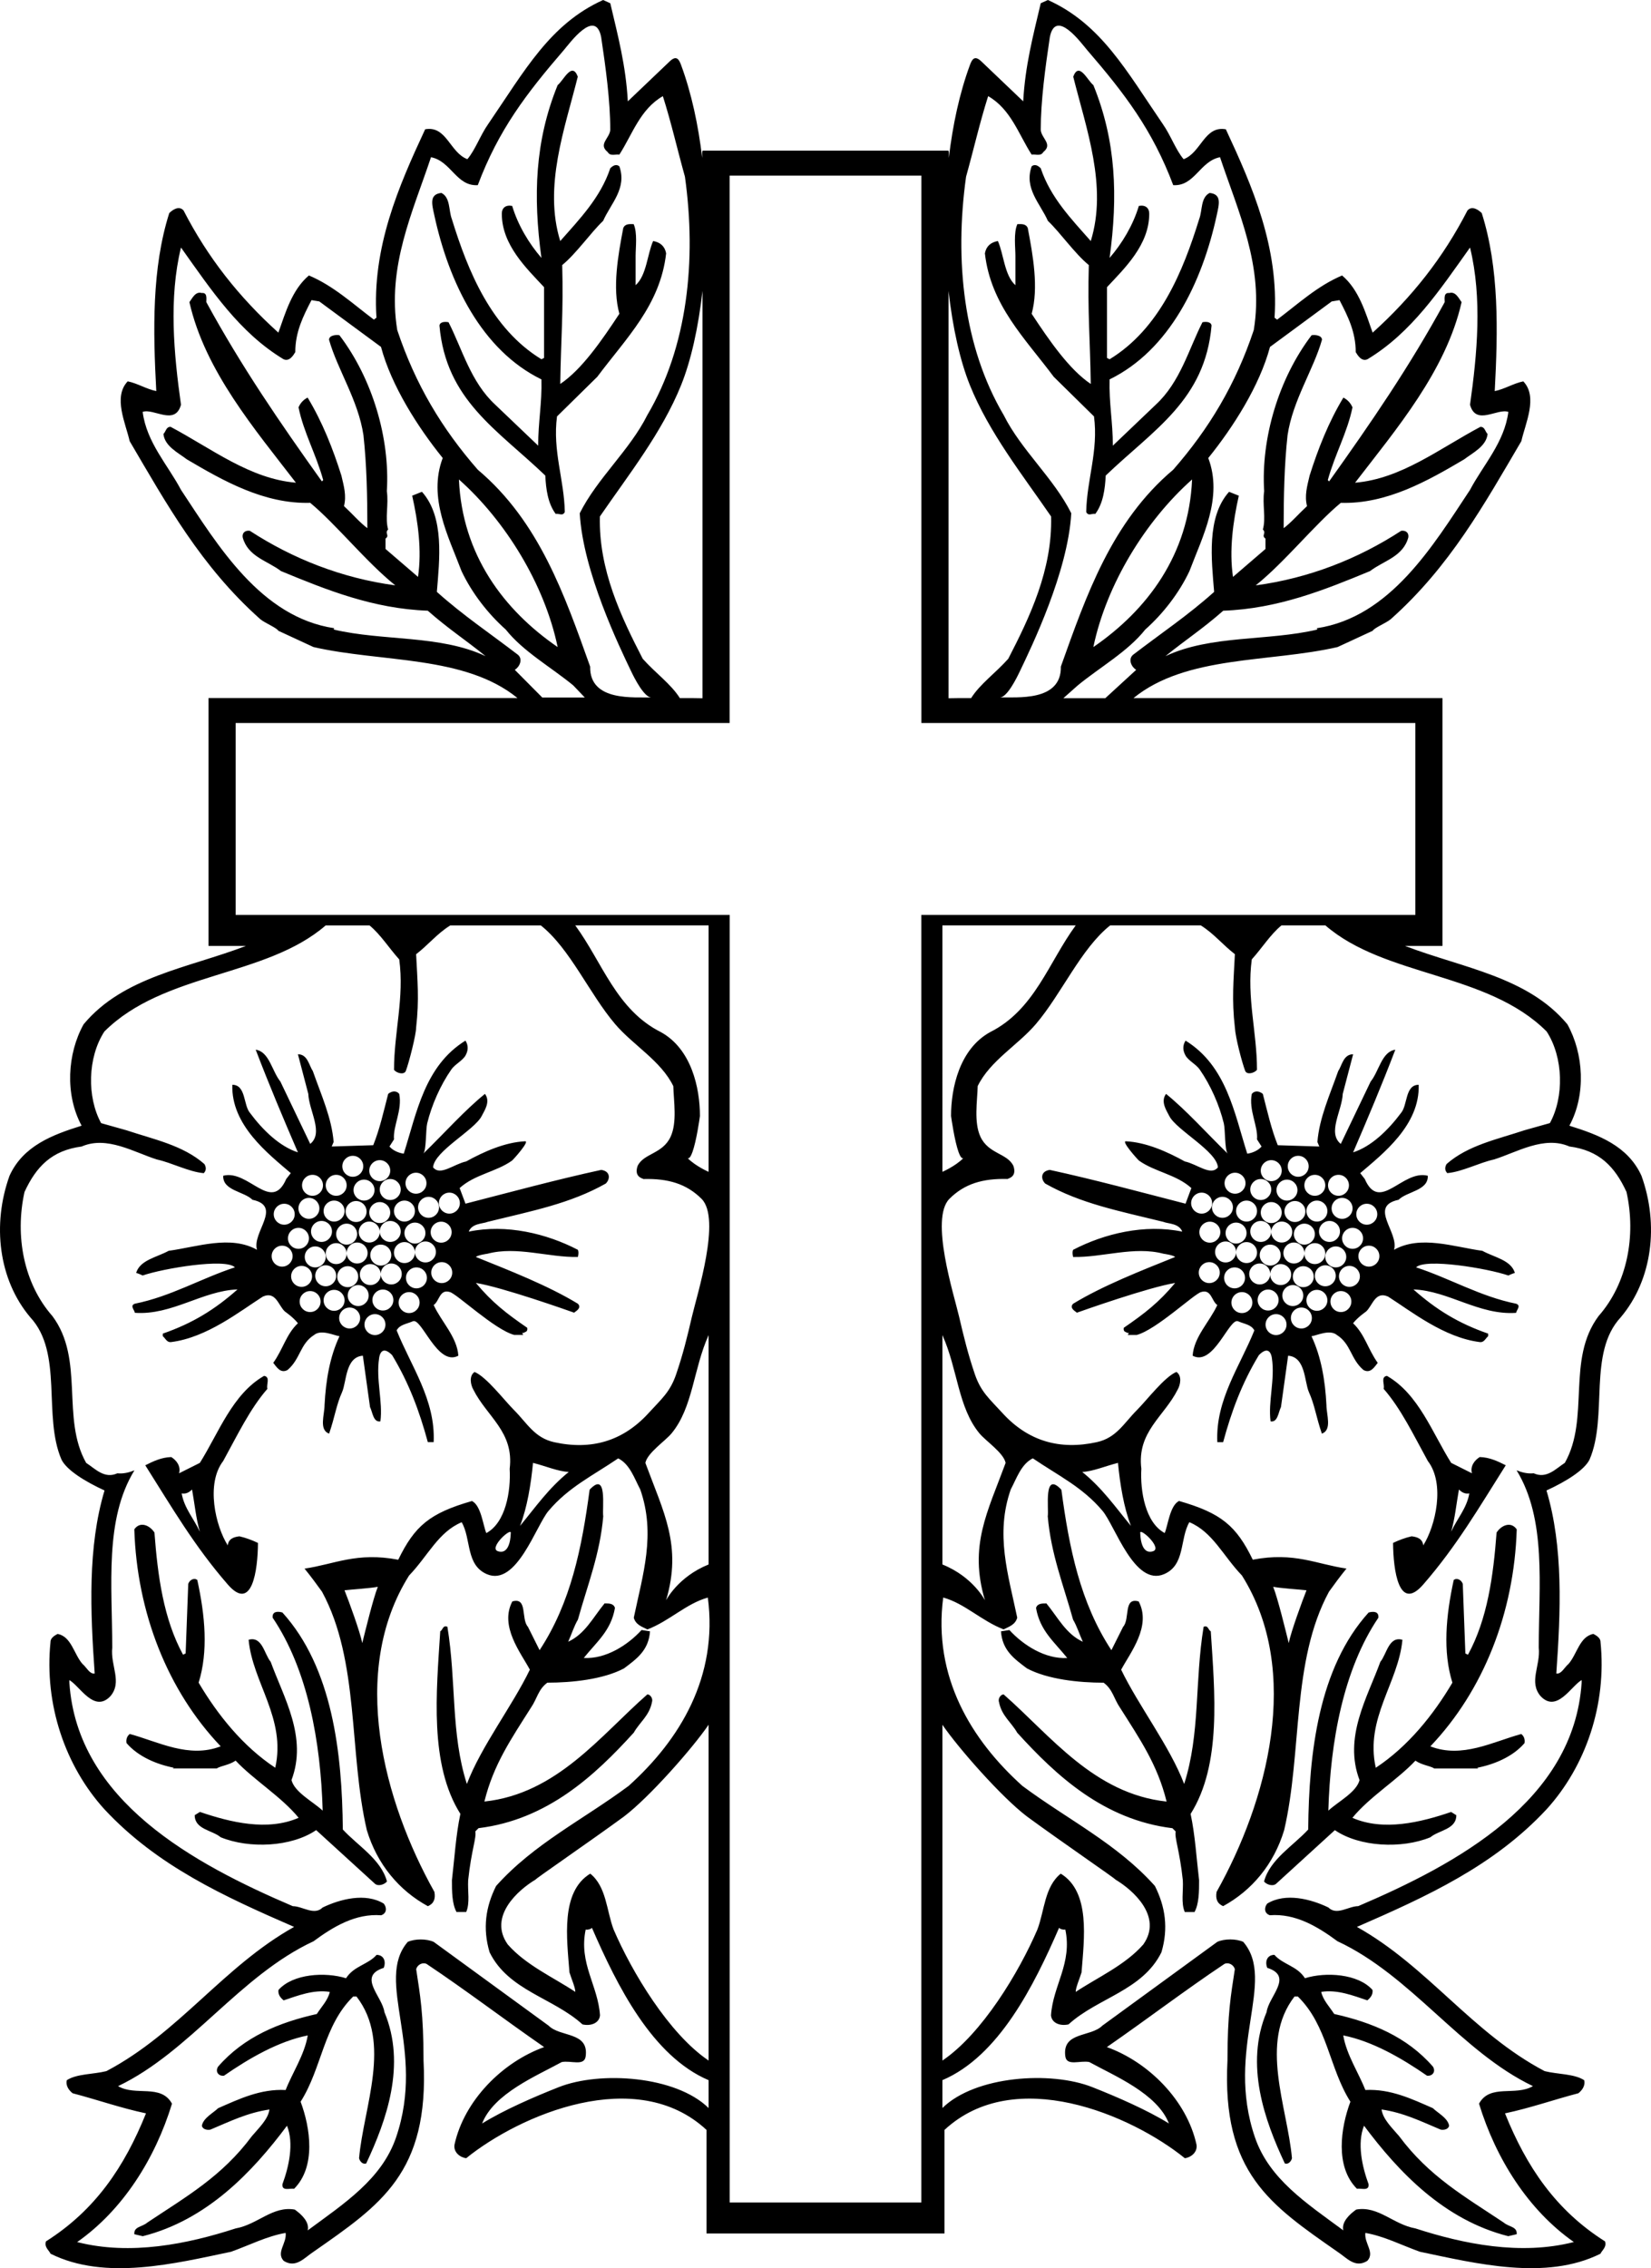 <?xml version="1.0" encoding="utf-8"?>
<!-- Generator: Adobe Illustrator 17.0.0, SVG Export Plug-In . SVG Version: 6.00 Build 0)  -->
<!DOCTYPE svg PUBLIC "-//W3C//DTD SVG 1.1//EN" "http://www.w3.org/Graphics/SVG/1.1/DTD/svg11.dtd">
<svg version="1.1" id="Layer_1" xmlns="http://www.w3.org/2000/svg" xmlns:xlink="http://www.w3.org/1999/xlink" x="0px" y="0px"
	 width="157.283px" height="216px" viewBox="0 0 157.283 216" enable-background="new 0 0 157.283 216" xml:space="preserve">
<path d="M151.426,139.002c1.792-4.147-0.187-10.147,2.969-13.55c3.034-3.587,3.65-8.848,1.979-13.487
	c-1.297-2.845-4.084-3.897-6.866-4.763c1.606-2.971,1.358-6.868-0.187-9.653c-3.781-4.546-9.965-5.359-15.469-7.468h3.566V66.477
	h-29.432c5.025-4.094,12.969-3.37,19.436-4.857l3.342-1.547c0.187-0.308,1.298-0.742,1.732-1.113
	c5.629-5.011,8.911-10.95,12.437-16.95c0.371-1.671,1.608-4.208,0.184-5.692c-0.926,0.185-1.792,0.742-2.721,0.927
	c0.308-5.753,0.434-11.692-1.237-16.951c-0.31-0.31-0.929-0.742-1.363-0.247c-2.287,4.455-5.258,8.229-9.032,11.632
	c-0.681-1.918-1.3-4.084-2.908-5.445c-2.352,0.99-4.208,2.721-6.189,4.206l-0.247-0.185c0.434-6.682-2.103-12.498-4.64-17.942
	c-2.04-0.371-2.353,2.229-4.021,2.847c-0.742-0.866-1.239-2.289-1.981-3.342C107.298,6.735,104.902,2.29,99.828,0l-0.681,0.308
	c-0.742,3.155-1.484,5.94-1.671,9.342l-3.958-3.774c-0.686-0.686-0.931-0.187-1.116,0.31c-0.997,2.7-1.643,5.734-2.012,8.852v-0.593
	h-0.025v-0.1H66.921v0.1h-0.027v0.593c-0.369-3.118-1.015-6.152-2.012-8.852c-0.183-0.497-0.429-0.997-1.115-0.31L59.809,9.65
	c-0.187-3.403-0.929-6.187-1.671-9.342L57.456,0c-5.074,2.289-7.471,6.735-10.95,11.816c-0.742,1.052-1.239,2.476-1.981,3.342
	c-1.669-0.619-1.981-3.218-4.021-2.847c-2.537,5.445-5.074,11.261-4.64,17.942l-0.247,0.185c-1.981-1.484-3.837-3.216-6.189-4.206
	c-1.608,1.361-2.226,3.526-2.908,5.445c-3.774-3.403-6.744-7.176-9.032-11.632c-0.434-0.495-1.052-0.063-1.363,0.247
	c-1.671,5.258-1.545,11.198-1.237,16.951c-0.929-0.184-1.795-0.742-2.721-0.927c-1.424,1.484-0.187,4.021,0.184,5.692
	c3.526,6,6.808,11.94,12.437,16.95c0.434,0.371,1.545,0.805,1.732,1.113l3.342,1.547c6.468,1.487,14.412,0.763,19.436,4.857H19.864
	v23.604h3.566c-5.503,2.11-11.688,2.922-15.468,7.468c-1.545,2.784-1.792,6.682-0.187,9.653c-2.782,0.866-5.569,1.919-6.866,4.763
	c-1.671,4.64-1.053,9.9,1.979,13.487c3.155,3.403,1.176,9.403,2.971,13.55c0.503,1.006,2.231,2.077,4.099,2.938
	c-1.615,5.398-1.354,11.501-0.937,17.434c-0.495,0.061-0.742-0.558-1.176-0.929c-0.803-0.929-1.05-2.597-2.352-2.845
	c-0.247,0.124-0.679,0.371-0.679,0.742c-0.619,6,1.424,11.877,5.137,15.961c5.011,5.382,11.384,8.29,18.066,11.198
	c-6.745,3.774-10.953,10.084-17.882,13.735c-1.237,0.31-2.845,0.247-3.774,0.866c-0.124,0.558,0.247,0.992,0.555,1.239
	c2.353,0.618,4.642,1.422,6.992,1.916c-2.04,5.074-4.826,9.219-9.527,12.19c-0.187,0.555,0.308,0.866,0.432,1.174
	c5.197,2.6,11.881,0.929,17.203-0.185c1.732-0.618,3.403-1.484,5.195-1.794c0.126,0.989-0.929,1.855-0.187,2.66
	c1.176,0.742,1.981-0.31,2.847-0.866c6.374-4.455,11.03-7.501,10.477-18.211c0-4.542-0.33-6.227-0.701-8.703
	c0.123-0.432,0.618-0.679,0.992-0.495c3.711,2.476,7.361,5.26,11.198,7.919c-3.961,1.424-7.611,5.074-8.537,9.282
	c-0.126,0.742,0.555,1.237,1.111,1.3c5.137-4.147,16.216-8.892,22.895-2.695v9.863h22.671v-9.863
	c6.68-6.196,17.76-1.452,22.895,2.695c0.555-0.063,1.237-0.558,1.111-1.3c-0.924-4.208-4.574-7.858-8.537-9.282
	c3.837-2.658,7.487-5.443,11.198-7.919c0.373-0.185,0.868,0.063,0.994,0.495c-0.374,2.476-0.703,4.161-0.703,8.703
	c-0.553,10.71,4.105,13.756,10.477,18.211c0.868,0.556,1.671,1.608,2.847,0.866c0.742-0.805-0.313-1.671-0.187-2.66
	c1.792,0.31,3.463,1.176,5.195,1.794c5.321,1.113,12.005,2.784,17.205,0.185c0.121-0.308,0.616-0.619,0.429-1.174
	c-4.7-2.971-7.487-7.116-9.527-12.19c2.353-0.495,4.64-1.298,6.992-1.916c0.308-0.247,0.681-0.681,0.555-1.239
	c-0.929-0.619-2.534-0.555-3.771-0.866c-6.932-3.65-11.137-9.961-17.882-13.735c6.679-2.908,13.055-5.816,18.064-11.198
	c3.716-4.084,5.755-9.961,5.139-15.961c0-0.371-0.434-0.618-0.681-0.742c-1.302,0.247-1.55,1.916-2.352,2.845
	c-0.434,0.371-0.682,0.99-1.176,0.929c0.418-5.932,0.679-12.035-0.936-17.434C149.195,141.079,150.922,140.008,151.426,139.002z
	 M91.316,109.708c0.142,0.394,0.296,0.642,0.45,0.59c-0.773,0.773-1.989,1.295-1.989,1.295V88.126h12.7
	c-2.587,3.528-3.911,8.04-8.161,10.167c-2.908,1.608-3.715,5.319-3.715,7.98C90.642,106.572,90.941,108.66,91.316,109.708z
	 M62.967,98.293c-4.253-2.127-5.576-6.64-8.164-10.167h12.702v23.468c0,0-1.215-0.523-1.988-1.295
	c0.154,0.051,0.308-0.196,0.449-0.59c0.377-1.048,0.676-3.137,0.714-3.435C66.68,103.612,65.875,99.902,62.967,98.293z
	 M112.178,87.126h-4.76H87.771V209.74H69.513V87.126H49.866h-4.761H22.449V68.853h47.057v-52.13h18.271v52.13h47.057v18.273H112.178
	z M126.867,28.706l0.742-0.123c0.803,1.547,1.545,3.031,1.545,4.95c0.187,0.308,0.558,0.929,1.115,0.681
	c4.206-2.537,6.866-6.558,9.774-10.642c1.176,4.826,0.682,10.145,0,14.972c0.558,2.042,2.6,0.31,3.65,0.681
	c-0.369,2.908-2.413,5.074-3.65,7.424c-3.524,5.321-7.608,12.127-14.6,13.177l0.061,0.124c-4.7,1.116-10.147,0.495-14.479,2.537
	c1.981-1.608,3.466-2.537,5.508-4.329c5.198-0.187,9.653-1.981,13.984-3.774c1.298-0.992,3.155-1.363,3.65-3.218
	c0.061-0.432-0.248-0.681-0.682-0.618c-4.084,2.661-8.784,4.516-13.858,5.197c2.782-2.229,5.629-5.816,8.103-7.858
	c4.395,0.124,8.292-2.103,11.758-4.145c0.803-0.619,2.105-1.237,2.227-2.413c-0.248-0.247-0.248-0.682-0.682-0.682
	c-3.958,2.105-7.548,4.95-11.94,5.321c3.898-5.071,8.663-10.64,10.147-17.198c-0.247-0.31-0.558-1.052-1.176-0.866
	c-0.555-0.063-0.434,0.555-0.434,0.866c-3.34,6.124-6.992,11.445-11.011,17.074l-0.126-0.124c0.681-2.474,1.858-4.516,2.352-6.929
	c-0.187-0.432-0.495-0.742-0.868-0.927c-1.421,2.35-2.411,4.887-3.216,7.424c-0.247,1.05-0.495,1.916-0.247,2.908
	c-0.803,0.742-1.484,1.545-2.226,2.103c0-3.032,0.06-6,0.371-8.847c0.495-3.34,2.474-6.248,3.279-9.095
	c0-0.432-0.682-0.495-0.99-0.432c-3.155,4.145-4.826,9.837-4.518,14.848c-0.184,1.3,0.187,2.537-0.121,3.65
	c0.369,0.371-0.187,0.558,0.247,0.866v0.989l-3.095,2.661c-0.373-2.537,0-5.258,0.555-7.734c-0.308-0.124-0.616-0.247-0.929-0.371
	c-2.164,2.413-1.669,6.497-1.422,9.529c-2.476,2.227-5.074,3.958-7.734,6c-0.495,0.434-0.124,1.176,0.31,1.424l-2.943,2.7h-3.996
	l1.37-1.216c2.103-1.732,4.763-3.216,6.432-5.321c1.671-1.484,3.221-3.463,4.21-5.566c1.237-3.279,3.216-6.992,1.792-10.766
	c2.353-2.908,4.889-6.868,5.879-10.579L126.867,28.706z M104.159,61.62c1.237-5.939,4.948-12.003,9.405-15.961
	C113.254,52.835,109.294,58.094,104.159,61.62z M92.033,16.827c0.742-2.658,1.298-5.134,2.103-7.671
	c2.166,1.237,2.908,3.65,4.145,5.568c0.371-0.061,0.866,0.187,1.113-0.247c0.929-0.742-0.185-1.3-0.247-2.103
	c0-2.784,0.434-5.94,0.868-8.848c0.556-2.784,3.008,0.607,3.55,1.237c3.592,4.164,6.224,7.611,8.203,12.869
	c2.044,0.123,2.539-2.29,4.458-2.661c1.732,5.197,4.206,10.395,3.216,16.458c-1.732,5.195-4.268,9.403-7.674,13.3
	c-5.877,4.95-8.29,12.003-10.703,18.745c0.061,3.403-4.276,2.88-5.809,2.95c0.705-0.033,1.601-1.865,1.911-2.516
	c1.095-2.289,4.579-9.466,4.887-15.034c-1.671-3.34-4.763-6-6.434-9.342C91.785,33.037,90.917,24.809,92.033,16.827z M90.364,27.705
	c0.392,3.508,1.097,6.654,2.037,8.983c1.827,4.525,5.013,8.537,7.734,12.498c0.126,5.074-2.04,9.59-4.082,13.548
	c-1.237,1.384-2.679,2.392-3.536,3.743H91.41l-1.045,0.016V27.705H90.364z M66.921,27.705v38.788l-1.046-0.016h-1.11
	c-0.858-1.351-2.3-2.359-3.536-3.743c-2.042-3.958-4.208-8.474-4.082-13.548c2.721-3.961,5.908-7.972,7.734-12.498
	C65.823,34.359,66.528,31.213,66.921,27.705z M41.059,14.972c1.918,0.371,2.413,2.784,4.457,2.661
	c1.979-5.258,4.612-8.705,8.202-12.869c0.543-0.63,2.995-4.021,3.551-1.237c0.434,2.908,0.868,6.063,0.868,8.848
	c-0.063,0.803-1.176,1.36-0.247,2.103c0.247,0.434,0.742,0.187,1.113,0.247c1.237-1.919,1.979-4.332,4.145-5.568
	c0.805,2.537,1.361,5.013,2.103,7.671c1.115,7.982,0.247,16.211-3.587,22.706c-1.671,3.342-4.763,6.003-6.434,9.342
	c0.308,5.569,3.794,12.745,4.887,15.034c0.31,0.651,1.231,2.483,1.937,2.516c-1.534-0.07-5.895,0.453-5.834-2.95
	c-2.413-6.742-4.827-13.795-10.703-18.745c-3.405-3.897-5.942-8.105-7.673-13.3C36.853,25.366,39.327,20.169,41.059,14.972z
	 M53.125,61.62c-5.134-3.526-9.095-8.784-9.405-15.961C48.177,49.617,51.888,55.68,53.125,61.62z M49.04,63.786
	c0.434-0.248,0.805-0.99,0.311-1.424c-2.66-2.042-5.258-3.774-7.734-6c0.247-3.031,0.742-7.116-1.421-9.529
	c-0.313,0.124-0.621,0.247-0.929,0.371c0.555,2.476,0.929,5.197,0.555,7.734l-3.095-2.661v-0.989
	c0.434-0.308-0.121-0.495,0.247-0.866c-0.308-1.113,0.063-2.35-0.121-3.65c0.308-5.011-1.363-10.703-4.518-14.848
	c-0.308-0.063-0.989,0-0.989,0.432c0.805,2.847,2.784,5.755,3.279,9.095c0.31,2.847,0.371,5.816,0.371,8.847
	c-0.742-0.558-1.424-1.361-2.226-2.103c0.247-0.992,0-1.858-0.248-2.908c-0.805-2.537-1.794-5.074-3.216-7.424
	c-0.373,0.184-0.681,0.495-0.868,0.927c0.495,2.413,1.671,4.455,2.352,6.929l-0.126,0.124c-4.019-5.629-7.671-10.95-11.011-17.074
	c0-0.31,0.121-0.929-0.434-0.866c-0.618-0.187-0.929,0.555-1.176,0.866c1.484,6.558,6.25,12.127,10.147,17.198
	c-4.392-0.371-7.982-3.216-11.94-5.321c-0.434,0-0.434,0.434-0.681,0.682c0.121,1.176,1.424,1.795,2.226,2.413
	c3.466,2.042,7.363,4.268,11.758,4.145c2.474,2.042,5.321,5.629,8.103,7.858c-5.074-0.681-9.774-2.537-13.858-5.197
	c-0.434-0.063-0.742,0.187-0.681,0.618c0.495,1.856,2.353,2.226,3.65,3.218c4.332,1.792,8.787,3.587,13.984,3.774
	c2.042,1.792,3.526,2.721,5.508,4.329c-4.332-2.042-9.779-1.421-14.479-2.537l0.061-0.124c-6.992-1.05-11.076-7.856-14.6-13.177
	c-1.237-2.35-3.281-4.516-3.65-7.424c1.05-0.371,3.092,1.36,3.65-0.681c-0.681-4.826-1.176-10.145,0-14.972
	c2.908,4.084,5.569,8.105,9.774,10.642c0.558,0.247,0.929-0.373,1.115-0.681c0-1.919,0.742-3.403,1.545-4.95l0.742,0.123
	l5.879,4.332c0.99,3.711,3.526,7.671,5.879,10.579c-1.424,3.774,0.555,7.487,1.792,10.766c0.99,2.103,2.539,4.082,4.21,5.566
	c1.669,2.105,4.329,3.589,6.432,5.321l1.102,1.155h-4.052L49.04,63.786z M67.505,196.225c-3.774-2.544-7.299-8.411-9.049-12.477
	c-0.679-1.795-0.679-4.082-2.226-5.321c-2.848,1.734-2.227,6.187-1.979,9.405c0.187,0.618,0.555,1.424,0.555,1.855
	c-2.04-1.361-4.7-2.537-6.434-4.516c-1.888-2.663,0.992-5.197,2.66-6.187c-0.124,0,5.384-3.774,8.416-6
	c2.413-1.832,6.508-6.472,8.057-8.736V196.225z M59.88,170.077c-4.332,3.216-9.032,5.505-12.621,9.527
	c-0.989,1.979-1.297,4.021-0.618,6.311c1.795,3.65,6.063,4.332,8.847,6.868c0.803,0.184,1.61-0.124,1.671-0.866
	c-0.187-2.847-2.042-4.95-1.363-8.168c0.201,0.051,0.559-0.062,0.591-0.172c-0.011-0.025-0.022-0.05-0.033-0.075
	c0.011,0.025,0.022,0.05,0.033,0.075c2.411,5.554,5.759,12.239,11.119,14.519l-0.001,2.651c-3.126-3.064-10.329-3.55-14.283-1.986
	c-2.35,0.929-5.192,2.161-7.294,3.459c1.116-2.868,5.229-4.549,7.581-5.848c0.866-0.184,2.166,0.434,2.287-0.555
	c0.31-2.353-2.413-1.795-3.524-2.908l-10.953-7.982c-0.679-0.31-1.795-0.31-2.476,0c-3.202,3.722,1.777,10.194-1.113,18.622
	c-1.357,3.956-4.887,6.25-8.413,8.848c0.185-0.805-0.621-1.547-1.237-1.979c-2.105-0.371-3.529,1.421-5.632,1.795
	c-4.579,1.484-10.024,2.598-15.097,1.298c4.332-3.032,7.426-7.919,9.034-13.177c-1.052-1.918-3.466-0.682-5.137-1.671
	c6.868-3.279,11.571-10.519,18.624-13.798c1.918-1.421,4.023-2.658,6.437-2.474c0.555-0.185,0.555-0.742,0.247-1.113
	c-1.734-1.053-4.145-0.434-5.816,0.371c-0.805,0.805-1.918-0.124-2.847-0.124c-9.405-4.021-20.542-10.024-21.284-21.282v-0.247
	c0.989,0.555,2.352,3.155,3.897,1.545c1.176-1.361,0-2.906,0.187-4.64c0-5.921-0.753-12.197,2.113-16.881
	c-0.511,0.205-1.036,0.341-1.625,0.283c-1.239,0.558-2.103-0.432-2.971-0.99c-2.413-4.268-0.124-9.837-3.216-13.982
	c-2.724-3.092-3.589-7.611-2.661-11.816c1.113-2.413,2.597-3.961,5.443-4.332c2.413-1.053,5.013,0.558,7.179,1.237
	c1.424,0.31,3.031,1.176,4.455,1.3c0.247-0.247,0.247-0.558,0.063-0.866c-2.044-1.795-4.826-2.35-7.426-3.218l-2.413-0.679
	c-1.36-2.476-1.298-6.25,0.308-8.724c5.655-5.653,15.371-5.163,21.081-10.104h4.182c1.059,0.871,1.856,2.161,2.829,3.236
	c0.495,3.652-0.497,6.931-0.497,10.519c0.25,0.31,0.929,0.495,1.116,0.123c0.308-0.805,0.989-3.473,0.989-4.145
	c0.308-2.721,0.124-4.455,0-6.992c1.169-0.901,2.02-1.983,3.252-2.741h8.631c2.791,2.222,4.62,6.509,7.075,9.393
	c1.707,2.007,4.373,3.498,5.543,5.909c0.041,1.466,0.377,3.449-0.259,4.824c-0.766,1.652-2.579,1.571-3.144,2.784
	c-0.361,1.057,0.495,1.176,0.558,1.239c2.35-0.063,4.104,0.453,5.54,1.89c1.887,1.902-0.441,9.141-0.925,11.233
	c-0.451,1.951-0.848,3.559-1.495,5.459c-0.586,1.72-1.403,2.359-2.641,3.718c-2.437,2.665-5.449,3.54-8.986,2.761
	c-1.869-0.413-2.579-1.816-3.825-3.062c-0.931-0.931-2.624-3.16-3.755-3.624c-0.555,0.371-0.371,1.237-0.123,1.671
	c1.3,2.597,3.9,4.021,3.466,7.548c0.124,2.103-0.374,5.134-2.227,6.124c-0.31-0.742-0.495-2.621-1.363-3.055
	c-4.039,1.157-5.458,2.376-7.026,5.592c-3.976-0.756-6.081,0.436-8.926,0.845c0.629,0.773,1.198,1.552,1.667,2.203
	c3.587,6.621,2.537,15.282,4.268,22.706c0.99,3.279,3.095,5.755,5.816,7.24c0.558-0.247,0.742-0.682,0.621-1.361
	c-4.827-8.6-8.168-20.974-2.413-30.13c1.792-1.858,2.782-4.145,5.011-5.074c0.927,1.608,0.371,4.084,2.413,4.95
	c2.812,1.193,4.663-4.612,5.857-6.028c1.906-2.261,4.196-3.342,6.641-5.004c1.115,0.558,1.547,1.918,2.105,2.971
	c1.484,4.269,0.247,8.061-0.621,12.206c0.187,0.679,0.805,0.866,1.3,1.113c2.103-0.805,3.713-2.474,5.755-3.032
	C68.419,159.682,64.769,165.685,59.88,170.077z M61.481,139.311c0.196-0.961,1.889-2.079,2.493-2.808
	c2.05-2.476,2.076-6.143,3.532-9.361v21.842c-2.932,1.181-4.053,3.415-4.053,3.415C65,147.203,63.215,144.013,61.481,139.311z
	 M54.18,140.176c-1.918,1.547-3.155,3.342-4.64,5.137c0.682-1.734,1.05-4.023,1.237-6.003
	C52.015,139.621,53.13,140.116,54.18,140.176z M48.653,146.036c0,0,0.008,2.082-1.217,1.688
	C46.487,147.418,48.84,145.313,48.653,146.036z M35.992,151.113c-0.455,1.153-1.183,4.175-1.481,5.354
	c-0.219-1.097-1.281-4-1.691-5.025C33.532,151.362,35.285,151.248,35.992,151.113z M146.105,140.3
	c-0.591,0.058-1.116-0.077-1.627-0.283c2.866,4.684,2.112,10.959,2.112,16.881c0.187,1.734-0.99,3.279,0.187,4.64
	c1.545,1.61,2.908-0.99,3.898-1.545v0.247c-0.742,11.258-11.879,17.261-21.285,21.282c-0.929,0-2.04,0.929-2.847,0.124
	c-1.671-0.805-4.079-1.424-5.816-0.371c-0.308,0.371-0.308,0.929,0.247,1.113c2.413-0.185,4.518,1.052,6.437,2.474
	c7.053,3.279,11.758,10.519,18.624,13.798c-1.671,0.989-4.084-0.247-5.135,1.671c1.606,5.258,4.7,10.145,9.032,13.177
	c-5.074,1.3-10.516,0.187-15.095-1.298c-2.105-0.373-3.529-2.166-5.634-1.795c-0.616,0.432-1.419,1.174-1.237,1.979
	c-3.524-2.598-7.055-4.892-8.411-8.848c-2.892-8.427,2.086-14.899-1.116-18.622c-0.682-0.31-1.797-0.31-2.474,0l-10.955,7.982
	c-1.111,1.113-3.832,0.555-3.524,2.908c0.121,0.989,1.424,0.371,2.287,0.555c2.353,1.3,6.467,2.98,7.583,5.848
	c-2.103-1.298-4.945-2.53-7.293-3.459c-3.953-1.564-11.158-1.078-14.283,1.986l-0.002-2.651c5.36-2.28,8.71-8.964,11.12-14.518
	c-0.007-0.026-0.002-0.052,0.033-0.075c-0.035,0.023-0.04,0.049-0.033,0.075c0.031,0.11,0.388,0.223,0.589,0.172
	c0.681,3.219-1.176,5.321-1.363,8.168c0.061,0.742,0.868,1.05,1.671,0.866c2.786-2.537,7.053-3.218,8.85-6.868
	c0.677-2.289,0.369-4.332-0.621-6.311c-3.589-4.021-8.29-6.311-12.621-9.527c-4.887-4.392-8.537-10.395-7.548-17.942
	c2.04,0.558,3.65,2.226,5.755,3.032c0.495-0.248,1.111-0.434,1.297-1.113c-0.868-4.145-2.105-7.937-0.621-12.206
	c0.56-1.052,0.989-2.413,2.105-2.971c2.446,1.662,4.738,2.742,6.642,5.004c1.195,1.417,3.043,7.221,5.858,6.028
	c2.04-0.866,1.484-3.342,2.413-4.95c2.226,0.929,3.216,3.216,5.008,5.074c5.755,9.156,2.413,21.529-2.413,30.13
	c-0.121,0.679,0.065,1.113,0.621,1.361c2.721-1.484,4.826-3.96,5.816-7.24c1.732-7.424,0.681-16.085,4.271-22.706
	c0.467-0.651,1.036-1.431,1.666-2.203c-2.847-0.408-4.952-1.601-8.927-0.845c-1.569-3.216-2.987-4.434-7.027-5.592
	c-0.868,0.434-1.05,2.313-1.363,3.055c-1.853-0.99-2.348-4.021-2.226-6.124c-0.434-3.526,2.166-4.95,3.468-7.548
	c0.247-0.434,0.43-1.3-0.126-1.671c-1.129,0.464-2.824,2.693-3.753,3.624c-1.246,1.246-1.956,2.649-3.827,3.062
	c-3.536,0.78-6.549-0.096-8.985-2.761c-1.237-1.358-2.054-1.998-2.642-3.718c-0.644-1.9-1.041-3.508-1.494-5.459
	c-0.485-2.091-2.812-9.331-0.924-11.233c1.435-1.438,3.188-1.953,5.541-1.89c0.061-0.063,0.917-0.182,0.555-1.239
	c-0.565-1.214-2.376-1.132-3.141-2.784c-0.637-1.375-0.301-3.358-0.261-4.824c1.172-2.411,3.837-3.902,5.545-5.909
	c2.454-2.883,4.283-7.171,7.074-9.393h8.63c1.233,0.759,2.082,1.841,3.251,2.741c-0.121,2.537-0.308,4.271,0,6.992
	c0.056,0.971,0.682,3.34,0.99,4.145c0.187,0.371,0.868,0.187,1.116-0.123c0-3.587-0.99-6.866-0.495-10.519
	c0.972-1.075,1.769-2.365,2.828-3.236h4.183c5.708,4.942,15.424,4.451,21.079,10.104c1.605,2.474,1.671,6.248,0.308,8.724
	l-2.413,0.679c-2.6,0.868-5.382,1.424-7.426,3.218c-0.182,0.308-0.182,0.619,0.065,0.866c1.424-0.124,3.029-0.99,4.453-1.3
	c2.166-0.679,4.766-2.29,7.179-1.237c2.847,0.371,4.332,1.918,5.442,4.332c0.929,4.205,0.065,8.724-2.66,11.816
	c-3.09,4.145-0.803,9.714-3.216,13.982C148.206,139.868,147.342,140.858,146.105,140.3z M101.053,178.428
	c-1.545,1.239-1.545,3.526-2.226,5.321c-1.751,4.066-5.275,9.933-9.048,12.477V164.25c1.55,2.264,5.646,6.904,8.059,8.736
	c3.029,2.227,8.537,6,8.416,6c1.666,0.989,4.546,3.524,2.661,6.187c-1.736,1.979-4.397,3.155-6.437,4.516
	c0-0.432,0.369-1.237,0.555-1.855C103.28,184.615,103.9,180.162,101.053,178.428z M93.832,152.399c0,0-1.12-2.233-4.054-3.415
	v-21.842c1.456,3.218,1.482,6.885,3.531,9.361c0.604,0.728,2.296,1.846,2.492,2.808C94.07,144.013,92.283,147.203,93.832,152.399z
	 M103.102,140.176c1.05-0.061,2.166-0.555,3.403-0.866c0.187,1.979,0.555,4.268,1.237,6.003
	C106.257,143.518,105.021,141.724,103.102,140.176z M109.847,147.724c-1.223,0.394-1.216-1.688-1.216-1.688
	C108.444,145.313,110.797,147.418,109.847,147.724z M121.292,151.113c0.707,0.135,2.46,0.25,3.172,0.329
	c-0.408,1.025-1.473,3.928-1.692,5.025C122.475,155.288,121.747,152.266,121.292,151.113z M25.162,131.021
	c-3.029,1.732-4.332,5.445-6.124,8.29l-1.979,0.99c0.185-0.679-0.247-1.237-0.742-1.545c-0.953,0.028-1.73,0.408-2.477,0.784
	c2.551,4.033,4.679,7.699,7.866,11.359c2.313,2.656,2.852-1.358,2.869-3.965c-0.549-0.261-1.128-0.483-1.763-0.63
	c-0.558,0.061-1.053,0.247-1.113,0.866c-1.176-1.855-2.105-5.879-0.434-8.042c1.363-2.476,2.537-4.95,4.208-6.868
	C25.349,131.826,25.783,131.144,25.162,131.021z M17.306,142.218c0.369,0.063,0.679-0.061,0.99-0.371
	c0.247,1.361,0.369,2.721,0.742,4.021C18.48,144.632,17.554,143.642,17.306,142.218z M61.675,161.353
	c-4.455,3.898-8.6,9.466-15.529,10.208c0.866-3.526,2.537-5.939,4.455-8.971c0.555-0.805,0.681-1.732,1.545-2.35
	c2.352,0,5.321-0.31,7.302-1.36c1.237-0.929,2.35-1.734,2.474-3.529l-0.805-0.124c-1.298,1.424-3.403,2.784-5.505,2.66
	c1.239-1.545,2.598-2.597,2.971-4.763c-0.126-0.432-0.558-0.432-0.989-0.432c-1.116,1.361-1.858,2.908-3.466,3.65
	c0.31-0.681,0.558-1.487,0.926-2.105c0.929-3.34,2.105-6.248,2.413-9.837c-0.121-0.742,0.434-4.392-1.297-2.537
	c-0.742,5.568-1.795,10.766-4.766,15.282l-1.113-2.227c-0.679-0.742,0-2.845-1.484-2.413c-1.239,2.35,0.805,4.887,1.669,6.497
	c-1.669,3.463-4.64,7.3-6,10.887c-1.547-4.826-0.99-9.714-1.855-14.972c-0.434-0.187-0.434,0.308-0.681,0.432
	c-0.371,5.816-1.05,12.684,1.918,17.387c-0.434,2.04-0.555,4.206-0.805,6.31c0,1.05,0,2.227,0.434,3.032h0.926
	c0.374-0.868,0.126-1.981,0.187-3.032c0.301-2.833,0.803-4.023,0.681-4.642l0.308-0.308c6.558-0.805,11.076-5.01,14.787-9.095
	c0.558-0.99,1.484-1.608,1.734-2.908C62.232,161.725,61.922,161.353,61.675,161.353z M36.555,187.399
	c0.247-0.618,0-1.237-0.681-1.237c-0.805,0.929-2.166,1.052-2.908,2.226c-1.979-0.619-5.074-0.432-6.437,1.116
	c-0.061,0.432,0.187,0.742,0.495,0.99c1.302-0.434,2.847-1.052,4.395-0.805c-0.184,0.805-0.805,1.424-1.237,2.103
	c-3.589,0.805-6.929,2.166-9.405,5.013c-0.31,0.495,0.063,0.927,0.558,0.866c2.413-1.671,5.195-3.279,7.982-3.837
	c-0.31,1.858-1.484,3.59-2.105,5.198c-2.413-0.124-4.453,0.866-6.434,1.732c-0.432,0.434-1.421,0.929-1.547,1.671
	c0.063,0.31,0.434,0.434,0.805,0.371c1.919-0.805,3.526-1.608,5.632-1.919c-0.126,0.929-0.99,1.734-1.671,2.537
	c-2.847,3.837-6.25,5.755-9.961,8.229c-0.497,0.434-1.302,0.371-1.239,1.113l0.805,0.187c6.124-1.547,10.455-6.126,13.737-10.518
	c0.679,1.671,0.185,3.897-0.434,5.569c-0.063,0.681,0.681,0.371,1.113,0.432c2.103-2.103,1.547-5.813,0.619-8.29
	c2.042-3.216,2.166-7.237,5.013-10.022h0.308c3.403,4.392,0.682,10.516,0.248,15.406c0.06,0.247,0.308,0.618,0.681,0.495
	c1.918-4.084,3.837-9.405,1.732-14.416C36.43,190.122,34.016,188.204,36.555,187.399z M32.658,174.222
	c-0.063-7.3-0.992-15.406-5.755-20.664c-0.434-0.124-0.99-0.124-0.929,0.495c3.342,4.95,4.579,11.816,4.766,18.374
	c-0.929-0.866-2.66-1.732-2.971-2.908c1.547-4.082-0.745-7.858-1.981-11.261c-0.616-0.742-0.803-2.474-2.103-2.103
	c0.371,4.084,3.589,7.487,2.537,12.187c-3.095-2.04-5.508-5.071-7.3-8.103c0.929-2.971,0.618-6.374-0.126-9.776
	c-0.308-0.247-0.742,0-0.863,0.371l-0.248,6.621l-0.247,0.123c-1.858-3.403-2.413-7.487-2.724-11.632
	c-0.432-0.679-1.361-1.113-1.919-0.308c0.248,7.919,3.156,15.343,8.229,20.664c-3.031,1.174-5.939-0.434-8.661-1.176
	c-0.247,0.187-0.374,0.495-0.31,0.866c1.113,1.3,2.908,2.042,4.516,2.35l-0.121,0.063h4.205c0.371-0.247,1.176-0.311,1.795-0.742
	c1.669,1.795,4.392,3.463,6,5.445c-2.969,1.297-6.495,0.432-9.403-0.558l-0.497,0.31c0,1.361,1.671,1.421,2.476,2.102
	c2.724,1.113,6.745,0.929,9.095-0.681l5.631,5.137c0.371,0.247,0.927,0,1.113-0.247C36.308,177.067,34.079,175.769,32.658,174.222z
	 M22.627,122.792c-2.166,1.918-4.271,3.218-7.118,4.208v0.247c0.247,0.185,0.373,0.619,0.808,0.556
	c3.403-0.432,6.495-2.906,8.724-4.329c1.237-0.558,1.484,0.866,2.103,1.424c0,0,0.805,0.556,1.237,1.113
	c-1.113,1.05-1.421,2.474-2.35,3.774c0.308,0.371,0.679,1.05,1.361,0.679c1.237-1.05,1.174-2.474,2.537-3.339
	c0.681-0.558,1.918,0.061,2.413,0.123c-0.929,1.979-1.3,4.206-1.424,6.558c0,0.927-0.556,2.35,0.434,2.721
	c0.555-1.608,0.679-2.721,1.237-3.958c0.434-0.99,0.308-3.342,1.979-3.466l0.682,4.887c0.247,0.495,0.308,1.487,0.989,1.363
	c0.247-1.858-0.434-3.96-0.124-6.003c0,0,0.121-1.424,1.237-0.308c1.608,2.661,2.598,5.319,3.405,8.29h0.556
	c0.187-4.021-2.166-7.24-3.526-10.642c0.31-0.555,0.897-0.588,1.547-0.866c0.844-0.362,2.337,4.343,4.332,3.279
	c-0.126-1.795-1.61-3.216-2.352-4.826c0.555-0.371,0.555-1.545,1.545-1.237c0.682,0.187,4.271,3.59,6.129,4.084h0.864l-0.121-0.187
	h0.121c0.247-0.124,0.434-0.124,0.373-0.495c-1.981-1.36-3.342-2.413-4.889-4.268c2.546,0.415,8.816,2.638,9.353,2.829
	c0.087-0.085,0.784-0.43,0.363-0.85c-2.847-1.732-6.497-3.155-9.716-4.453c0.179-0.18,1.113-0.31,1.113-0.31
	c2.787-0.742,5.816,0.371,8.602,0.31c0,0,0.121-0.434,0-0.681c-2.971-1.547-6.808-2.474-10.395-1.732
	c0.308-0.805,1.36-0.742,1.792-0.929c4.271-1.05,7.86-1.732,11.263-3.65c0.447-0.446,0.432-1.176-0.434-1.3
	c-4.271,0.929-8.6,2.105-12.932,3.218c0,0-0.558-1.484-0.557-1.487c1.431-1.297,3.441-1.526,4.974-2.602
	c0.13-0.091,1.724-1.874,1.267-1.853c-1.928,0.091-3.944,0.994-5.621,1.921c-1.174,0.247-2.47,1.419-3.151,0.56
	c0.111-1.547,3.965-3.552,4.635-4.892c0.247-0.495,0.866-1.361,0.308-2.103c-1.917,1.547-3.836,3.709-5.874,5.69
	c0.295-0.301,0.229-2.297,0.371-2.88c0.422-1.732,1.25-3.627,2.303-5.137c0.34-0.488,1.065-0.836,1.344-1.323
	c0.247-0.434,0.31-0.929,0-1.424c-3.897,2.413-4.642,6.869-5.879,10.766c-0.495-0.063-1.05-0.31-1.361-0.681l0.432-0.679
	c-0.121-1.239,0.808-2.784,0.497-4.332c-0.247-0.31-0.682-0.31-1.052,0c-0.434,1.671-0.803,3.34-1.424,4.887l-3.958,0.124
	l0.185-0.432c-0.185-2.289-1.174-4.455-1.979-6.745c-0.371-0.555-0.497-1.608-1.424-1.608l0.99,3.774
	c0.063,1.608,1.487,3.711,0.184,4.763l-2.845-5.94c-0.805-0.99-1.052-2.845-2.35-3.031c1.298,3.403,2.661,6.621,4.021,9.776
	c-1.734-0.558-3.339-2.105-4.579-3.774c-0.619-0.742-0.371-2.661-1.669-2.661c-0.126,3.835,3.403,6.558,5.569,8.413l-0.434,0.558
	c-1.424,3.279-3.589-0.929-6.003-0.31c-0.061,1.424,1.979,1.484,2.784,2.289c2.91,0.619-0.063,3.093,0.434,4.763
	c-2.537-1.424-5.696-0.273-8.419,0.098c-1.113,0.618-2.721,0.866-3.095,2.103c0.247,0.063,0.621,0.247,0.621,0.247
	c1.979-0.682,7.902-1.667,8.79-0.777c-3.218,1.052-6.126,2.784-9.531,3.463c-0.495,0.187-0.061,0.558,0,0.868
	C16.378,125.268,19.285,122.915,22.627,122.792z M27.734,121.548c0-0.551,0.446-0.997,0.999-0.997c0.551,0,0.997,0.446,0.997,0.997
	c0,0.553-0.446,0.999-0.997,0.999C28.179,122.547,27.734,122.101,27.734,121.548z M41.527,119.223c0,0.551-0.448,0.999-0.999,0.999
	s-0.999-0.448-0.999-0.999s0.448-0.999,0.999-0.999C41.078,118.225,41.527,118.673,41.527,119.223z M41.027,117.34
	c0-0.551,0.448-0.999,0.999-0.999s0.999,0.448,0.999,0.999s-0.448,0.999-0.999,0.999S41.027,117.891,41.027,117.34z M39.529,118.425
	c-0.551,0-0.999-0.446-0.999-0.999c0-0.551,0.448-0.999,0.999-0.999s0.999,0.448,0.999,0.999
	C40.528,117.979,40.08,118.425,39.529,118.425z M39.529,119.282c0,0.551-0.448,0.999-0.999,0.999s-0.999-0.448-0.999-0.999
	s0.448-0.999,0.999-0.999C39.081,118.283,39.529,118.731,39.529,119.282z M37.176,118.269c-0.551,0-0.999-0.448-0.999-0.999
	s0.448-0.999,0.999-0.999s0.999,0.448,0.999,0.999S37.727,118.269,37.176,118.269z M34.021,120.323
	c-0.551,0-0.997-0.448-0.997-0.999s0.446-0.999,0.997-0.999c0.553,0,0.999,0.448,0.999,0.999
	C35.02,119.874,34.574,120.323,34.021,120.323z M34.124,121.578c0,0.551-0.448,0.999-0.999,0.999s-0.999-0.448-0.999-0.999
	s0.448-0.999,0.999-0.999S34.124,121.027,34.124,121.578z M35.277,120.378c0.553,0,0.999,0.448,0.999,0.999
	s-0.446,0.999-0.999,0.999c-0.551,0-0.996-0.448-0.996-0.999C34.28,120.827,34.726,120.378,35.277,120.378z M35.277,119.524
	c0-0.553,0.448-0.999,0.999-0.999c0.553,0,0.999,0.446,0.999,0.999c0,0.551-0.446,0.997-0.999,0.997
	C35.725,120.521,35.277,120.075,35.277,119.524z M36.177,116.472c-0.551,0-0.999-0.448-0.999-0.999s0.448-0.999,0.999-0.999
	s0.999,0.448,0.999,0.999S36.728,116.472,36.177,116.472z M36.177,117.326c0,0.553-0.448,0.999-0.999,0.999
	s-0.999-0.446-0.999-0.999c0-0.551,0.448-0.996,0.999-0.996C35.729,116.329,36.177,116.775,36.177,117.326z M33.923,116.371
	c-0.551,0-0.999-0.448-0.999-0.999s0.448-0.999,0.999-0.999s0.999,0.448,0.999,0.999C34.922,115.923,34.474,116.371,33.923,116.371z
	 M33.024,116.528c0.551,0,0.997,0.448,0.997,0.999s-0.446,0.999-0.997,0.999c-0.553,0-0.999-0.448-0.999-0.999
	C32.026,116.976,32.471,116.528,33.024,116.528z M33.024,119.382c0,0.551-0.446,0.997-0.999,0.997c-0.551,0-0.997-0.446-0.997-0.997
	c0-0.553,0.446-0.999,0.997-0.999C32.579,118.383,33.024,118.829,33.024,119.382z M32.026,121.492c0,0.551-0.446,0.999-0.997,0.999
	c-0.553,0-0.999-0.448-0.999-0.999s0.446-0.999,0.999-0.999C31.58,120.493,32.026,120.941,32.026,121.492z M30.628,118.269
	c-0.551,0-0.999-0.448-0.999-0.999s0.448-0.999,0.999-0.999s0.999,0.448,0.999,0.999C31.626,117.821,31.178,118.269,30.628,118.269z
	 M30.03,118.696c0.551,0,0.999,0.448,0.999,0.999s-0.448,0.999-0.999,0.999c-0.553,0-0.999-0.448-0.999-0.999
	S29.477,118.696,30.03,118.696z M29.545,124.946c-0.553,0-0.999-0.448-0.999-0.999s0.446-0.999,0.999-0.999
	c0.551,0,0.997,0.448,0.997,0.999C30.541,124.498,30.096,124.946,29.545,124.946z M30.828,123.832c0-0.553,0.446-0.999,0.999-0.999
	c0.551,0,0.999,0.446,0.999,0.999c0,0.551-0.448,0.997-0.999,0.997C31.274,124.829,30.828,124.383,30.828,123.832z M33.309,126.512
	c-0.551,0-0.999-0.446-0.999-0.996c0-0.553,0.448-0.999,0.999-0.999c0.553,0,0.999,0.446,0.999,0.999
	C34.308,126.066,33.862,126.512,33.309,126.512z M34.124,124.374c-0.553,0-0.999-0.448-0.999-0.999s0.446-0.999,0.999-0.999
	c0.551,0,0.999,0.448,0.999,0.999S34.675,124.374,34.124,124.374z M35.72,127.139c-0.551,0-0.999-0.446-0.999-0.996
	c0-0.553,0.448-0.999,0.999-0.999s0.999,0.446,0.999,0.999C36.719,126.694,36.271,127.139,35.72,127.139z M36.476,124.801
	c-0.551,0-0.999-0.448-0.999-0.999s0.448-0.999,0.999-0.999s0.999,0.448,0.999,0.999C37.475,124.353,37.027,124.801,36.476,124.801z
	 M37.274,122.318c-0.551,0-0.999-0.446-0.999-0.996c0-0.553,0.448-0.999,0.999-0.999s0.999,0.446,0.999,0.999
	C38.273,121.872,37.825,122.318,37.274,122.318z M38.973,125.044c-0.551,0-0.999-0.448-0.999-0.999s0.448-0.999,0.999-0.999
	s0.999,0.448,0.999,0.999S39.524,125.044,38.973,125.044z M39.671,122.689c-0.551,0-0.997-0.446-0.997-0.999
	c0-0.551,0.446-0.996,0.997-0.996c0.553,0,0.999,0.446,0.999,0.996C40.67,122.243,40.224,122.689,39.671,122.689z M42.082,122.189
	c-0.551,0-0.999-0.446-0.999-0.999c0-0.551,0.448-0.997,0.999-0.997s0.999,0.446,0.999,0.997
	C43.081,121.744,42.633,122.189,42.082,122.189z M42.81,113.575c0.551,0,0.999,0.448,0.999,0.999c0,0.553-0.448,0.999-0.999,0.999
	s-0.999-0.446-0.999-0.999C41.811,114.023,42.259,113.575,42.81,113.575z M41.825,114.973c0,0.551-0.448,0.999-0.999,0.999
	s-0.999-0.448-0.999-0.999s0.448-0.999,0.999-0.999S41.825,114.423,41.825,114.973z M39.629,111.678
	c0.551,0,0.999,0.448,0.999,0.999s-0.448,0.999-0.999,0.999c-0.553,0-0.999-0.448-0.999-0.999S39.076,111.678,39.629,111.678z
	 M38.53,114.331c0.551,0,0.999,0.448,0.999,0.999s-0.448,0.999-0.999,0.999s-0.999-0.448-0.999-0.999
	C37.531,114.78,37.979,114.331,38.53,114.331z M38.175,113.277c0,0.551-0.448,0.999-0.999,0.999s-0.999-0.448-0.999-0.999
	c0-0.553,0.448-0.999,0.999-0.999S38.175,112.724,38.175,113.277z M36.177,110.481c0.551,0,0.999,0.448,0.999,0.999
	s-0.448,0.999-0.999,0.999s-0.999-0.448-0.999-0.999C35.179,110.929,35.627,110.481,36.177,110.481z M35.678,113.333
	c0,0.553-0.448,0.999-0.999,0.999s-0.999-0.446-0.999-0.999c0-0.551,0.448-0.997,0.999-0.997S35.678,112.782,35.678,113.333z
	 M33.61,110.068c0.551,0,0.997,0.446,0.997,0.997c0,0.553-0.446,0.999-0.997,0.999c-0.553,0-0.999-0.446-0.999-0.999
	C32.611,110.514,33.057,110.068,33.61,110.068z M32.026,111.879c0.553,0,0.999,0.446,0.999,0.999c0,0.551-0.446,0.997-0.999,0.997
	c-0.551,0-0.997-0.446-0.997-0.997C31.029,112.324,31.475,111.879,32.026,111.879z M31.827,114.331c0.551,0,0.999,0.448,0.999,0.999
	s-0.448,0.999-0.999,0.999c-0.553,0-0.999-0.448-0.999-0.999C30.828,114.78,31.274,114.331,31.827,114.331z M29.771,111.879
	c0.553,0,0.999,0.446,0.999,0.999c0,0.551-0.446,0.997-0.999,0.997c-0.551,0-0.997-0.446-0.997-0.997
	C28.775,112.324,29.22,111.879,29.771,111.879z M29.43,114.075c0.551,0,0.997,0.446,0.997,0.999c0,0.551-0.446,0.997-0.997,0.997
	c-0.553,0-0.999-0.446-0.999-0.997C28.432,114.521,28.877,114.075,29.43,114.075z M28.432,116.927c0.551,0,0.999,0.448,0.999,0.999
	s-0.448,0.999-0.999,0.999c-0.553,0-0.999-0.448-0.999-0.999C27.433,117.375,27.878,116.927,28.432,116.927z M27.076,114.633
	c0.551,0,0.999,0.446,0.999,0.997c0,0.553-0.448,0.999-0.999,0.999s-0.999-0.446-0.999-0.999
	C26.077,115.078,26.525,114.633,27.076,114.633z M26.875,118.626c0.553,0,0.999,0.446,0.999,0.997c0,0.553-0.446,0.999-0.999,0.999
	c-0.551,0-0.996-0.446-0.996-0.999C25.878,119.071,26.324,118.626,26.875,118.626z M54.738,125.021c0,0-0.029-0.01-0.053-0.019
	C54.665,125.022,54.668,125.032,54.738,125.021z M51.579,36.13c0.061,2.289-0.31,4.021-0.31,6.311l-4.084-3.897
	c-2.35-2.166-3.155-5.321-4.455-7.858c-0.308-0.061-0.803-0.061-0.866,0.31c0.619,7.116,5.505,9.9,10.084,14.292
	c0.063,1.298,0.248,2.661,0.99,3.65c0.31-0.063,0.682,0.247,0.868-0.187c-0.061-3.092-1.176-5.816-0.742-9.095l3.837-3.774
	c2.721-3.65,6-6.805,6.558-11.756c-0.126-0.679-0.558-1.05-1.237-1.174c-0.558,1.237-0.621,3.279-1.671,4.206
	c0-0.803,0-1.855,0-2.782c0-0.805,0.184-2.229-0.187-3.032c-0.371,0-0.803-0.063-0.989,0.371c-0.495,2.598-1.053,5.692-0.371,8.166
	c-1.671,2.537-3.59,5.321-5.632,6.682c0.063-4.332,0.31-6.805,0.187-11.321c1.36-1.116,2.721-3.095,3.897-4.208
	c0.742-1.671,2.289-3.092,1.547-5.197c-0.31-0.247-0.618-0.061-0.866,0.187c-0.929,2.784-2.908,4.826-4.766,6.929
	C51.764,17.756,53.806,12.25,55.043,7.3c-0.556-1.484-1.361,0.371-1.918,0.805c-2.166,5.319-2.35,10.579-1.545,16.456
	c-1.176-1.361-2.229-3.092-2.786-4.95c-0.616-0.124-0.989,0.187-0.989,0.742c0,2.971,2.352,5.197,4.024,6.992v6.742l-0.248,0.126
	c-4.766-2.908-6.992-8.353-8.539-13.364c-0.31-0.805-0.124-2.042-0.992-2.476c-1.174,0.124-0.901,1.076-0.679,2.103
	C42.76,26.918,45.885,33.346,51.579,36.13z M132.121,131.021c-0.621,0.124-0.187,0.805-0.308,1.237
	c1.671,1.919,2.843,4.392,4.206,6.868c1.671,2.164,0.742,6.187-0.434,8.042c-0.061-0.618-0.555-0.805-1.111-0.866
	c-0.635,0.147-1.214,0.369-1.764,0.63c0.019,2.607,0.555,6.621,2.871,3.965c3.186-3.659,5.314-7.326,7.865-11.359
	c-0.747-0.376-1.524-0.756-2.479-0.784c-0.495,0.308-0.924,0.866-0.742,1.545l-1.979-0.99
	C136.452,136.466,135.15,132.753,132.121,131.021z M139.976,142.218c-0.247,1.424-1.172,2.413-1.732,3.65
	c0.373-1.3,0.495-2.66,0.742-4.021C139.3,142.158,139.608,142.282,139.976,142.218z M115.345,155.351
	c-0.247-0.124-0.247-0.618-0.682-0.432c-0.863,5.258-0.308,10.145-1.853,14.972c-1.363-3.587-4.331-7.424-6.003-10.887
	c0.863-1.61,2.908-4.147,1.671-6.497c-1.484-0.432-0.808,1.671-1.484,2.413l-1.116,2.227c-2.968-4.516-4.023-9.713-4.766-15.282
	c-1.732-1.855-1.176,1.794-1.298,2.537c0.308,3.589,1.484,6.497,2.413,9.837c0.369,0.619,0.616,1.424,0.929,2.105
	c-1.611-0.742-2.353-2.289-3.468-3.65c-0.43,0-0.863,0-0.99,0.432c0.373,2.166,1.732,3.218,2.973,4.763
	c-2.105,0.124-4.21-1.237-5.508-2.66l-0.803,0.124c0.121,1.795,1.237,2.6,2.474,3.529c1.979,1.05,4.948,1.36,7.3,1.36
	c0.863,0.619,0.99,1.545,1.545,2.35c1.918,3.032,3.589,5.445,4.457,8.971c-6.931-0.742-11.076-6.311-15.529-10.208
	c-0.247,0-0.56,0.371-0.434,0.742c0.247,1.3,1.176,1.918,1.732,2.908c3.711,4.084,8.229,8.29,14.787,9.095l0.308,0.308
	c-0.121,0.619,0.383,1.809,0.682,4.642c0.061,1.05-0.187,2.164,0.187,3.032h0.929c0.434-0.805,0.434-1.981,0.434-3.032
	c-0.252-2.105-0.373-4.271-0.808-6.31C116.396,168.035,115.719,161.167,115.345,155.351z M122.398,206.023
	c0.373,0.124,0.621-0.247,0.681-0.495c-0.434-4.889-3.155-11.013,0.247-15.406h0.308c2.847,2.784,2.973,6.806,5.013,10.022
	c-0.929,2.476-1.484,6.187,0.621,8.29c0.429-0.061,1.176,0.25,1.111-0.432c-0.616-1.671-1.111-3.898-0.434-5.569
	c3.281,4.392,7.613,8.971,13.737,10.518l0.807-0.187c0.061-0.742-0.742-0.679-1.242-1.113c-3.711-2.474-7.114-4.392-9.961-8.229
	c-0.682-0.803-1.545-1.608-1.671-2.537c2.105,0.31,3.716,1.113,5.634,1.919c0.369,0.063,0.742-0.061,0.803-0.371
	c-0.126-0.742-1.116-1.237-1.545-1.671c-1.984-0.866-4.023-1.856-6.437-1.732c-0.621-1.608-1.792-3.34-2.105-5.198
	c2.786,0.558,5.568,2.166,7.982,3.837c0.495,0.061,0.868-0.371,0.56-0.866c-2.479-2.847-5.816-4.208-9.405-5.013
	c-0.434-0.679-1.055-1.298-1.237-2.103c1.545-0.247,3.09,0.371,4.392,0.805c0.308-0.247,0.555-0.558,0.495-0.99
	c-1.363-1.547-4.458-1.734-6.437-1.116c-0.742-1.174-2.1-1.298-2.908-2.226c-0.681,0-0.929,0.619-0.681,1.237
	c2.539,0.805,0.126,2.723-0.061,4.208C118.561,196.617,120.48,201.939,122.398,206.023z M142.572,145.948
	c-0.313,4.145-0.868,8.229-2.726,11.632l-0.247-0.123l-0.247-6.621c-0.121-0.371-0.555-0.618-0.863-0.371
	c-0.742,3.403-1.055,6.805-0.126,9.776c-1.792,3.032-4.205,6.063-7.3,8.103c-1.05-4.7,2.166-8.103,2.539-12.187
	c-1.302-0.371-1.489,1.361-2.105,2.103c-1.237,3.403-3.529,7.179-1.979,11.261c-0.313,1.176-2.044,2.042-2.973,2.908
	c0.187-6.558,1.424-13.424,4.766-18.374c0.061-0.618-0.495-0.618-0.929-0.495c-4.761,5.258-5.69,13.363-5.755,20.664
	c-1.419,1.547-3.65,2.845-4.206,4.95c0.187,0.247,0.742,0.495,1.116,0.247l5.629-5.137c2.353,1.61,6.371,1.795,9.097,0.681
	c0.803-0.681,2.474-0.742,2.474-2.102l-0.495-0.31c-2.908,0.989-6.437,1.855-9.405,0.558c1.61-1.981,4.332-3.65,6.003-5.445
	c0.616,0.432,1.424,0.495,1.792,0.742h4.206l-0.121-0.063c1.61-0.308,3.403-1.05,4.518-2.35c0.061-0.371-0.065-0.679-0.313-0.866
	c-2.721,0.742-5.629,2.35-8.659,1.176c5.074-5.321,7.982-12.745,8.229-20.664C143.93,144.835,143.001,145.269,142.572,145.948z
	 M102.599,125.002c-0.024,0.008-0.052,0.018-0.052,0.018C102.617,125.032,102.619,125.022,102.599,125.002z M144.434,124.152
	c-3.403-0.679-6.311-2.411-9.531-3.463c0.889-0.889,6.813,0.096,8.792,0.777c0,0,0.373-0.184,0.621-0.247
	c-0.373-1.237-1.981-1.484-3.095-2.103c-2.723-0.371-5.883-1.522-8.418-0.098c0.495-1.671-2.478-4.145,0.434-4.763
	c0.803-0.805,2.843-0.866,2.782-2.289c-2.413-0.619-4.579,3.589-6.003,0.31l-0.434-0.558c2.166-1.855,5.694-4.579,5.569-8.413
	c-1.298,0-1.05,1.918-1.667,2.661c-1.242,1.669-2.847,3.216-4.579,3.774c1.358-3.155,2.721-6.374,4.019-9.776
	c-1.297,0.187-1.545,2.042-2.348,3.031l-2.847,5.94c-1.302-1.053,0.121-3.156,0.187-4.763l0.99-3.774
	c-0.929,0-1.055,1.052-1.424,1.608c-0.807,2.29-1.797,4.455-1.979,6.745l0.182,0.432l-3.958-0.124
	c-0.621-1.547-0.99-3.216-1.424-4.887c-0.369-0.31-0.803-0.31-1.05,0c-0.313,1.547,0.616,3.092,0.495,4.332l0.434,0.679
	c-0.313,0.371-0.868,0.618-1.363,0.681c-1.237-3.897-1.979-8.353-5.877-10.766c-0.313,0.495-0.247,0.99,0,1.424
	c0.278,0.488,1.004,0.835,1.344,1.323c1.052,1.51,1.881,3.405,2.301,5.137c0.145,0.583,0.077,2.579,0.373,2.88
	c-2.04-1.981-3.958-4.143-5.877-5.69c-0.555,0.742,0.061,1.608,0.308,2.103c0.672,1.339,4.525,3.344,4.635,4.892
	c-0.679,0.859-1.974-0.313-3.151-0.56c-1.676-0.927-3.692-1.83-5.62-1.921c-0.457-0.021,1.139,1.762,1.267,1.853
	c1.533,1.076,3.543,1.305,4.973,2.602c0,0.002-0.555,1.487-0.555,1.487c-4.332-1.113-8.663-2.289-12.934-3.218
	c-0.864,0.124-0.88,0.854-0.434,1.3c3.403,1.918,6.992,2.6,11.263,3.65c0.434,0.187,1.484,0.124,1.792,0.929
	c-3.585-0.742-7.422,0.184-10.395,1.732c-0.121,0.247,0,0.681,0,0.681c2.786,0.061,5.816-1.052,8.602-0.31
	c0,0,0.936,0.13,1.116,0.31c-3.221,1.298-6.871,2.721-9.718,4.453c-0.42,0.42,0.278,0.765,0.365,0.85
	c0.53-0.189,6.806-2.413,9.353-2.829c-1.55,1.856-2.908,2.908-4.892,4.268c-0.061,0.371,0.126,0.371,0.373,0.495h0.121l-0.121,0.187
	h0.864c1.858-0.495,5.447-3.898,6.128-4.084c0.99-0.308,0.99,0.866,1.545,1.237c-0.742,1.61-2.226,3.031-2.352,4.826
	c1.995,1.064,3.489-3.641,4.331-3.279c0.651,0.278,1.237,0.31,1.55,0.866c-1.363,3.403-3.715,6.621-3.529,10.642h0.555
	c0.807-2.971,1.797-5.629,3.408-8.29c1.115-1.116,1.237,0.308,1.237,0.308c0.308,2.042-0.374,4.145-0.126,6.003
	c0.682,0.124,0.742-0.868,0.99-1.363l0.682-4.887c1.671,0.124,1.545,2.476,1.979,3.466c0.56,1.237,0.681,2.35,1.237,3.958
	c0.989-0.371,0.434-1.795,0.434-2.721c-0.121-2.353-0.495-4.579-1.424-6.558c0.495-0.063,1.732-0.681,2.413-0.123
	c1.363,0.866,1.302,2.289,2.539,3.339c0.681,0.371,1.05-0.308,1.358-0.679c-0.929-1.3-1.237-2.724-2.348-3.774
	c0.43-0.558,1.237-1.113,1.237-1.113c0.616-0.558,0.863-1.981,2.1-1.424c2.231,1.424,5.321,3.898,8.724,4.329
	c0.434,0.063,0.56-0.371,0.807-0.556v-0.247c-2.847-0.989-4.952-2.289-7.118-4.208c3.342,0.124,6.25,2.476,9.779,2.229
	C144.495,124.71,144.929,124.339,144.434,124.152z M130.207,114.633c0.551,0,0.999,0.446,0.999,0.997
	c0,0.553-0.448,0.999-0.999,0.999s-0.999-0.446-0.999-0.999C129.208,115.078,129.656,114.633,130.207,114.633z M129.852,117.926
	c0,0.551-0.448,0.999-0.999,0.999s-0.999-0.448-0.999-0.999s0.448-0.999,0.999-0.999S129.852,117.375,129.852,117.926z
	 M116.755,118.225c0.551,0,0.999,0.448,0.999,0.999s-0.448,0.999-0.999,0.999s-0.999-0.448-0.999-0.999
	S116.204,118.225,116.755,118.225z M115.257,118.339c-0.551,0-0.999-0.448-0.999-0.999s0.448-0.999,0.999-0.999
	s0.999,0.448,0.999,0.999C116.255,117.891,115.807,118.339,115.257,118.339z M116.755,117.426c0-0.551,0.448-0.999,0.999-0.999
	s0.999,0.448,0.999,0.999c0,0.553-0.448,0.999-0.999,0.999C117.203,118.425,116.755,117.979,116.755,117.426z M118.753,118.283
	c0.551,0,0.999,0.448,0.999,0.999s-0.448,0.999-0.999,0.999s-0.999-0.448-0.999-0.999
	C117.754,118.731,118.202,118.283,118.753,118.283z M119.107,117.27c0-0.551,0.448-0.999,0.999-0.999s0.999,0.448,0.999,0.999
	s-0.448,0.999-0.999,0.999C119.556,118.269,119.107,117.821,119.107,117.27z M123.36,116.371c-0.551,0-0.999-0.448-0.999-0.999
	s0.448-0.999,0.999-0.999s0.999,0.448,0.999,0.999C124.359,115.923,123.911,116.371,123.36,116.371z M125.259,117.527
	c0,0.551-0.448,0.999-0.999,0.999s-0.999-0.448-0.999-0.999s0.448-0.999,0.999-0.999
	C124.811,116.528,125.259,116.976,125.259,117.527z M123.103,117.326c0,0.553-0.448,0.999-0.999,0.999s-0.999-0.446-0.999-0.999
	c0-0.551,0.448-0.996,0.999-0.996C122.655,116.329,123.103,116.775,123.103,117.326z M121.105,116.472
	c-0.551,0-0.999-0.448-0.999-0.999s0.448-0.999,0.999-0.999s0.999,0.448,0.999,0.999
	C122.104,116.024,121.656,116.472,121.105,116.472z M121.007,118.525c0.551,0,0.999,0.446,0.999,0.999
	c0,0.551-0.448,0.997-0.999,0.997s-0.999-0.446-0.999-0.997C120.008,118.971,120.456,118.525,121.007,118.525z M122.006,120.378
	c0.551,0,0.999,0.448,0.999,0.999s-0.448,0.999-0.999,0.999s-0.999-0.448-0.999-0.999
	C121.007,120.827,121.455,120.378,122.006,120.378z M122.263,119.324c0-0.551,0.448-0.999,0.999-0.999s0.999,0.448,0.999,0.999
	s-0.448,0.999-0.999,0.999S122.263,119.874,122.263,119.324z M124.158,120.579c0.551,0,0.999,0.448,0.999,0.999
	s-0.448,0.999-0.999,0.999s-0.999-0.448-0.999-0.999S123.607,120.579,124.158,120.579z M124.26,119.382
	c0-0.553,0.444-0.999,0.999-0.999c0.551,0,0.994,0.446,0.994,0.999c0,0.551-0.443,0.997-0.994,0.997
	C124.704,120.378,124.26,119.933,124.26,119.382z M125.656,117.27c0-0.551,0.448-0.999,0.999-0.999s0.999,0.448,0.999,0.999
	s-0.448,0.999-0.999,0.999S125.656,117.821,125.656,117.27z M126.253,120.493c0.556,0,0.999,0.448,0.999,0.999
	s-0.443,0.999-0.999,0.999c-0.551,0-0.994-0.448-0.994-0.999C125.259,120.941,125.703,120.493,126.253,120.493z M126.253,119.695
	c0-0.551,0.448-0.999,0.999-0.999c0.555,0,0.999,0.448,0.999,0.999s-0.444,0.999-0.999,0.999
	C126.702,120.694,126.253,120.246,126.253,119.695z M128.853,115.074c0,0.551-0.448,0.997-0.999,0.997s-0.999-0.446-0.999-0.997
	c0-0.553,0.448-0.999,0.999-0.999S128.853,114.521,128.853,115.074z M127.514,111.879c0.551,0,0.994,0.446,0.994,0.999
	c0,0.551-0.444,0.997-0.994,0.997c-0.555,0-0.999-0.446-0.999-0.997C126.515,112.324,126.958,111.879,127.514,111.879z
	 M125.455,116.329c-0.551,0-0.999-0.448-0.999-0.999s0.448-0.999,0.999-0.999c0.556,0,0.999,0.448,0.999,0.999
	C126.454,115.881,126.011,116.329,125.455,116.329z M126.253,112.878c0,0.551-0.443,0.997-0.994,0.997
	c-0.555,0-0.999-0.446-0.999-0.997c0-0.553,0.444-0.999,0.999-0.999C125.81,111.879,126.253,112.324,126.253,112.878z
	 M123.672,110.068c0.555,0,0.999,0.446,0.999,0.997c0,0.553-0.443,0.999-0.999,0.999c-0.551,0-0.994-0.446-0.994-0.999
	C122.678,110.514,123.122,110.068,123.672,110.068z M123.602,113.333c0,0.553-0.448,0.999-0.999,0.999s-0.999-0.446-0.999-0.999
	c0-0.551,0.448-0.997,0.999-0.997S123.602,112.782,123.602,113.333z M121.105,110.481c0.551,0,0.999,0.448,0.999,0.999
	s-0.448,0.999-0.999,0.999s-0.999-0.448-0.999-0.999S120.555,110.481,121.105,110.481z M120.106,112.278
	c0.551,0,0.999,0.446,0.999,0.999c0,0.551-0.448,0.999-0.999,0.999s-0.999-0.448-0.999-0.999
	C119.107,112.724,119.556,112.278,120.106,112.278z M119.751,115.33c0,0.551-0.448,0.999-0.999,0.999s-0.999-0.448-0.999-0.999
	s0.448-0.999,0.999-0.999S119.751,114.78,119.751,115.33z M117.656,111.678c0.551,0,0.999,0.448,0.999,0.999
	s-0.448,0.999-0.999,0.999s-0.999-0.448-0.999-0.999S117.105,111.678,117.656,111.678z M116.456,113.974
	c0.551,0,0.999,0.448,0.999,0.999s-0.448,0.999-0.999,0.999s-0.999-0.448-0.999-0.999
	C115.457,114.423,115.906,113.974,116.456,113.974z M113.474,114.574c0-0.551,0.448-0.999,0.999-0.999s0.999,0.448,0.999,0.999
	c0,0.553-0.448,0.999-0.999,0.999S113.474,115.128,113.474,114.574z M115.201,122.189c-0.551,0-0.999-0.446-0.999-0.999
	c0-0.551,0.448-0.997,0.999-0.997s0.999,0.446,0.999,0.997C116.199,121.744,115.751,122.189,115.201,122.189z M116.615,121.69
	c0-0.551,0.444-0.996,0.999-0.996c0.551,0,0.994,0.446,0.994,0.996c0,0.553-0.443,0.999-0.994,0.999
	C117.058,122.689,116.615,122.243,116.615,121.69z M118.309,125.044c-0.551,0-0.999-0.448-0.999-0.999s0.448-0.999,0.999-0.999
	s0.999,0.448,0.999,0.999S118.86,125.044,118.309,125.044z M119.009,121.321c0-0.553,0.448-0.999,0.999-0.999
	s0.999,0.446,0.999,0.999c0,0.551-0.448,0.996-0.999,0.996C119.458,122.318,119.009,121.872,119.009,121.321z M119.808,123.802
	c0-0.551,0.448-0.999,0.999-0.999s0.999,0.448,0.999,0.999s-0.448,0.999-0.999,0.999S119.808,124.353,119.808,123.802z
	 M121.563,127.139c-0.551,0-0.999-0.446-0.999-0.996c0-0.553,0.448-0.999,0.999-0.999s0.999,0.446,0.999,0.999
	C122.561,126.694,122.113,127.139,121.563,127.139z M122.16,123.375c0-0.551,0.448-0.999,0.999-0.999
	c0.555,0,0.999,0.448,0.999,0.999s-0.443,0.999-0.999,0.999C122.608,124.374,122.16,123.926,122.16,123.375z M123.976,126.512
	c-0.555,0-0.999-0.446-0.999-0.996c0-0.553,0.444-0.999,0.999-0.999c0.551,0,0.999,0.446,0.999,0.999
	C124.975,126.066,124.527,126.512,123.976,126.512z M125.455,124.829c-0.551,0-0.999-0.446-0.999-0.997
	c0-0.553,0.448-0.999,0.999-0.999c0.556,0,0.999,0.446,0.999,0.999C126.454,124.383,126.011,124.829,125.455,124.829z
	 M127.738,124.946c-0.551,0-0.994-0.448-0.994-0.999s0.444-0.999,0.994-0.999c0.555,0,0.999,0.448,0.999,0.999
	S128.293,124.946,127.738,124.946z M128.55,122.547c-0.551,0-0.994-0.446-0.994-0.999c0-0.551,0.443-0.997,0.994-0.997
	c0.555,0,0.999,0.446,0.999,0.997C129.549,122.101,129.106,122.547,128.55,122.547z M130.408,120.621
	c-0.551,0-0.999-0.446-0.999-0.999c0-0.551,0.448-0.997,0.999-0.997s0.999,0.446,0.999,0.997
	C131.407,120.176,130.959,120.621,130.408,120.621z M104.22,39.656c0.434,3.279-0.682,6.003-0.742,9.095
	c0.187,0.434,0.558,0.124,0.868,0.187c0.742-0.99,0.926-2.352,0.99-3.65c4.579-4.392,9.466-7.176,10.084-14.292
	c-0.063-0.371-0.558-0.371-0.866-0.31c-1.3,2.537-2.105,5.692-4.455,7.858l-4.084,3.897c0-2.289-0.371-4.021-0.31-6.311
	c5.695-2.784,8.82-9.212,10.211-15.653c0.221-1.027,0.495-1.979-0.679-2.103c-0.868,0.434-0.682,1.671-0.992,2.476
	c-1.547,5.011-3.774,10.456-8.539,13.364l-0.247-0.126v-6.742c1.671-1.795,4.023-4.021,4.023-6.992c0-0.555-0.373-0.866-0.99-0.742
	c-0.558,1.858-1.61,3.589-2.787,4.95c0.805-5.877,0.621-11.137-1.545-16.456c-0.558-0.434-1.363-2.29-1.918-0.805
	c1.237,4.95,3.279,10.456,1.671,15.653c-1.858-2.103-3.837-4.145-4.766-6.929c-0.248-0.247-0.556-0.434-0.866-0.187
	c-0.742,2.105,0.805,3.526,1.547,5.197c1.176,1.113,2.537,3.092,3.898,4.208c-0.124,4.516,0.124,6.99,0.187,11.321
	c-2.042-1.361-3.961-4.145-5.631-6.682c0.681-2.474,0.124-5.568-0.371-8.166c-0.187-0.434-0.618-0.371-0.99-0.371
	c-0.371,0.803-0.187,2.226-0.187,3.032c0,0.927,0,1.979,0,2.782c-1.05-0.927-1.113-2.969-1.671-4.206
	c-0.679,0.124-1.111,0.495-1.237,1.174c0.558,4.95,3.837,8.105,6.558,11.756L104.22,39.656z"/>
</svg>
